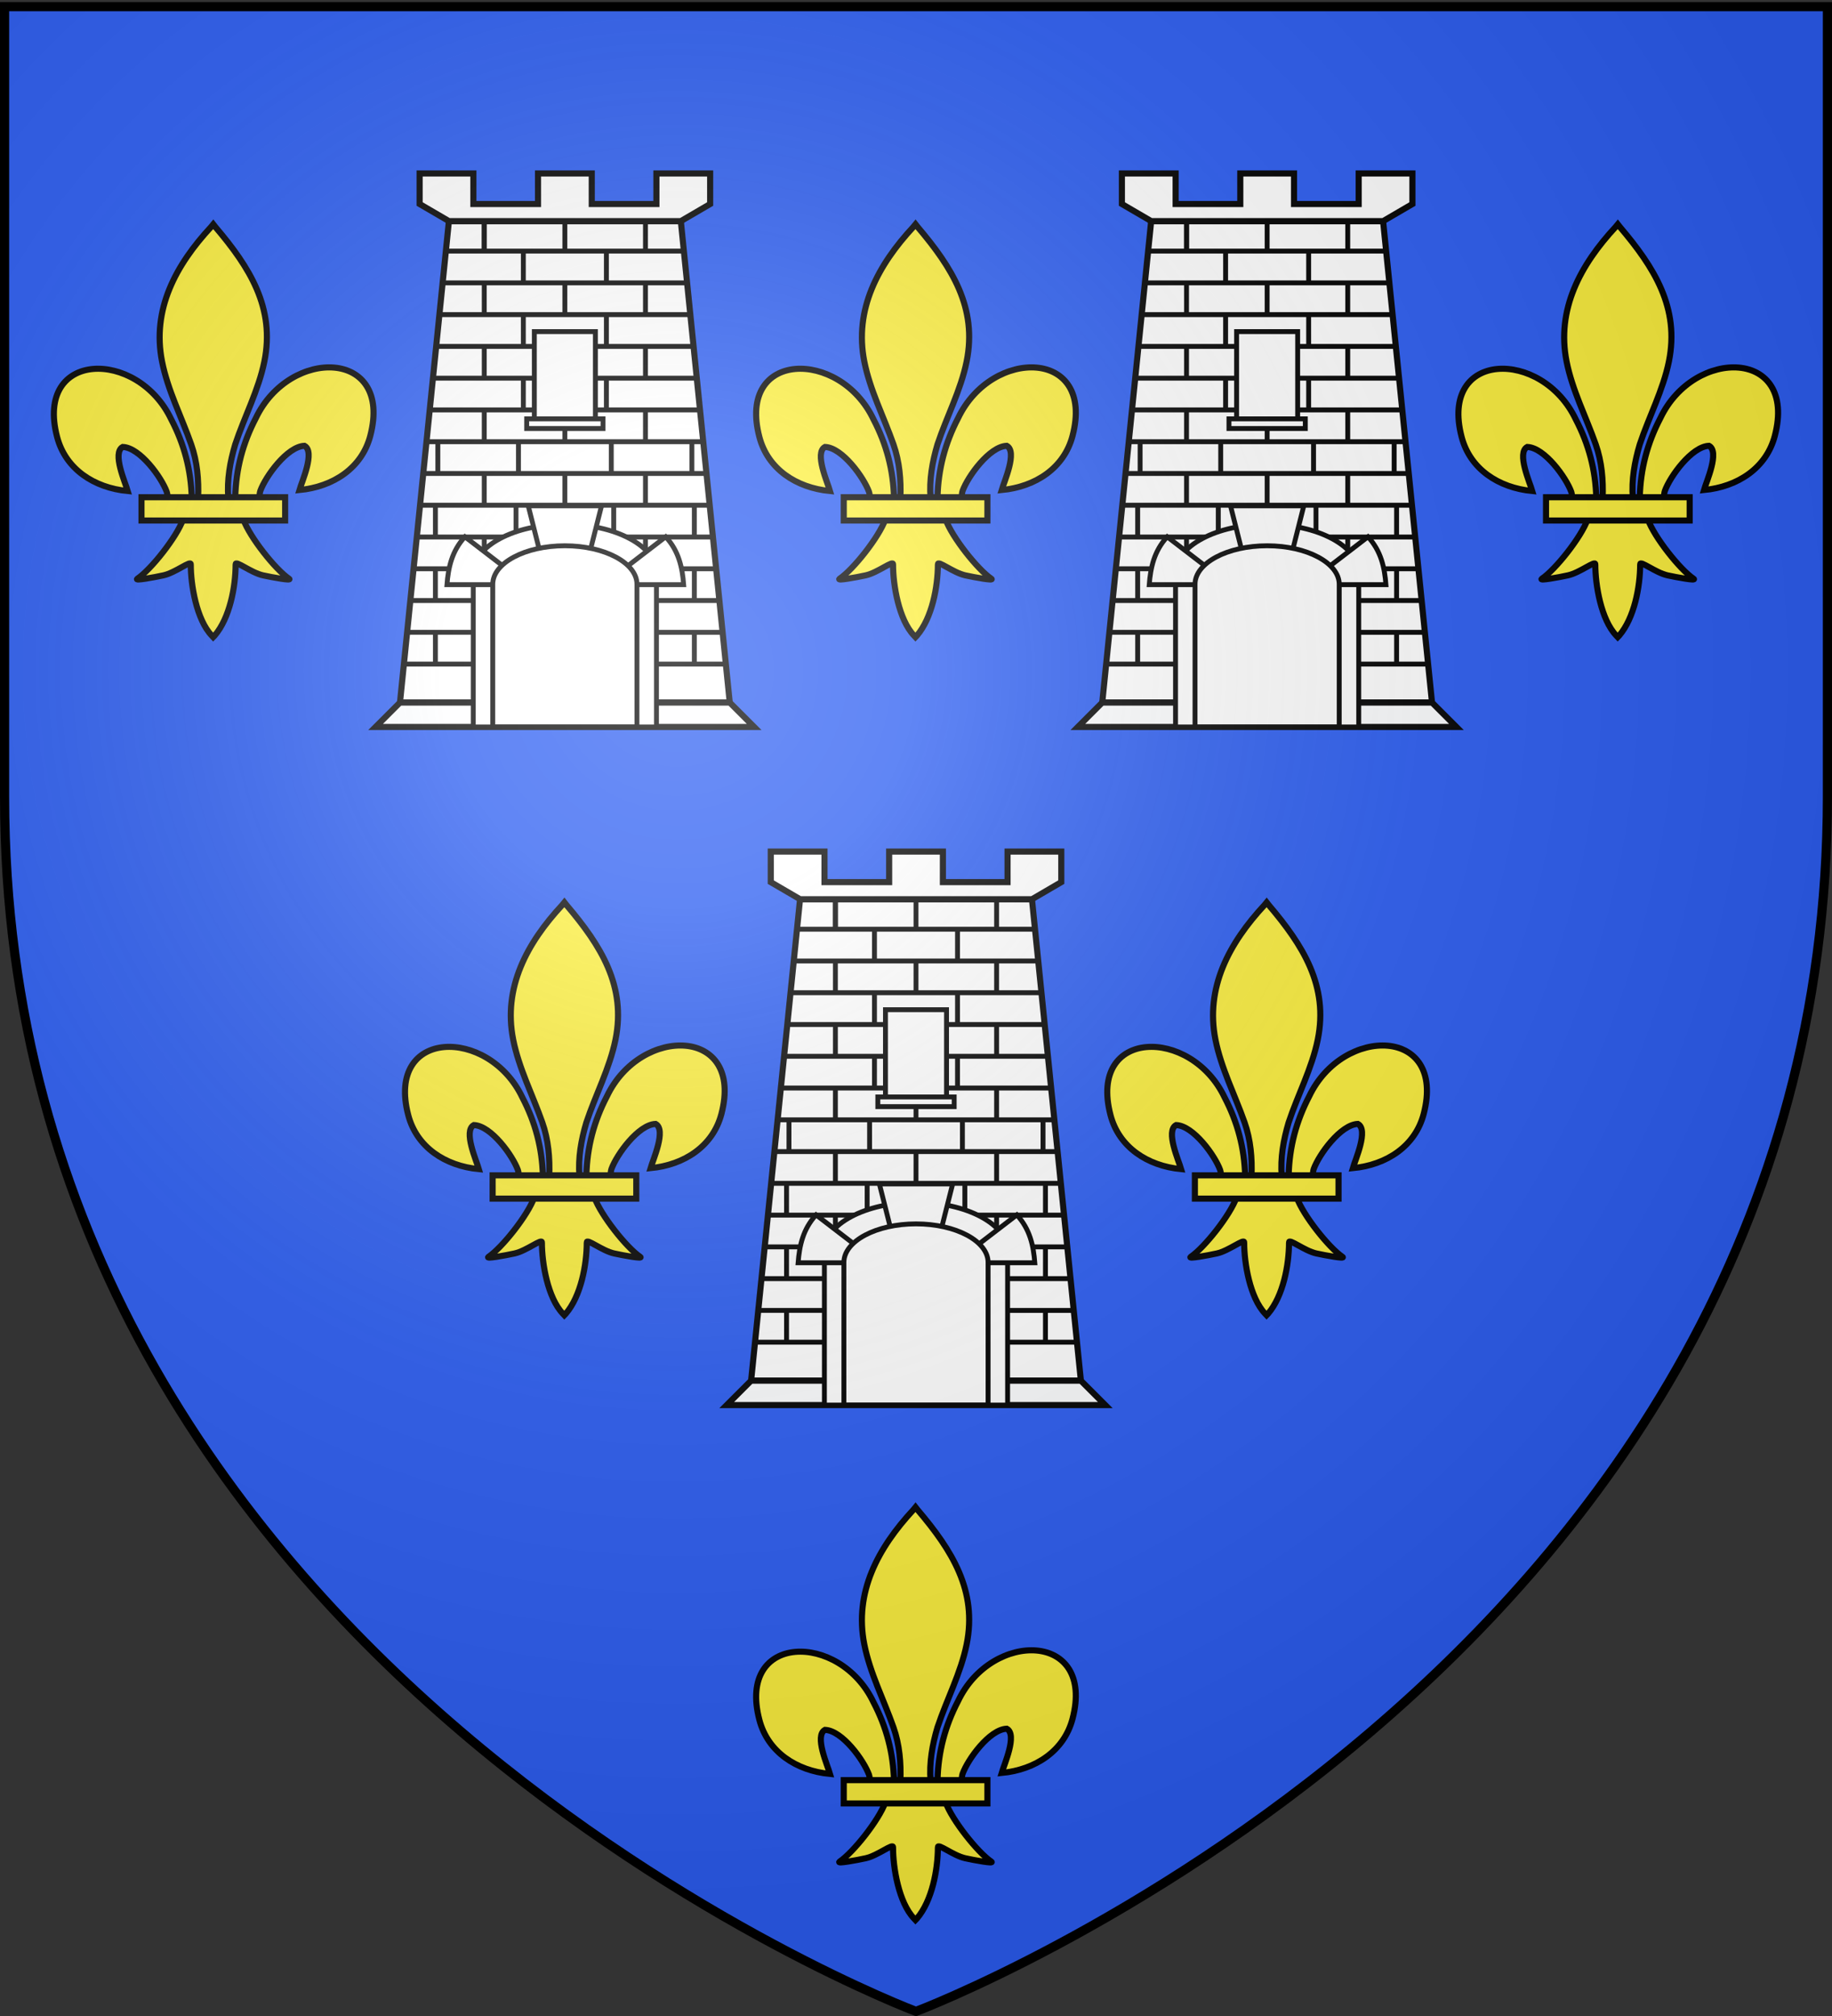 <svg xmlns="http://www.w3.org/2000/svg" xmlns:xlink="http://www.w3.org/1999/xlink" width="600" height="660" version="1.0"><rect width="100%" height="100%" fill="#333333" stroke="none"/><desc>Flag of Canton of Valais (Wallis)</desc><defs><radialGradient xlink:href="#a" id="e" cx="221.445" cy="226.331" r="300" fx="221.445" fy="226.331" gradientTransform="matrix(1.353 0 0 1.349 -77.63 -85.747)" gradientUnits="userSpaceOnUse"/><linearGradient id="a"><stop offset="0" style="stop-color:white;stop-opacity:.314"/><stop offset=".19" style="stop-color:white;stop-opacity:.251"/><stop offset=".6" style="stop-color:#6b6b6b;stop-opacity:.125"/><stop offset="1" style="stop-color:black;stop-opacity:.125"/></linearGradient></defs><g style="display:inline"><path d="M300 658.5s298.5-112.32 298.5-397.772V2.176H1.5v258.552C1.5 546.18 300 658.5 300 658.5" style="fill:#2b5df2;fill-opacity:1;fill-rule:evenodd;stroke:none;stroke-width:1px;stroke-linecap:butt;stroke-linejoin:miter;stroke-opacity:1"/></g><g id="c" transform="translate(-519.746 -202.41)"><path d="M666.768 274.81h75.956l16.022 157.6h-108z" style="fill:#fff;fill-opacity:1;stroke:#000;stroke-width:2;stroke-miterlimit:4;stroke-dasharray:none;stroke-opacity:1"/><path d="M650.746 432.41h108l8 8h-124z" style="opacity:.99;fill:#fff;fill-opacity:1;stroke:#000;stroke-width:2;stroke-miterlimit:4;stroke-dasharray:none;stroke-opacity:1"/><path d="M657.179 259.2v10l9.6 5.6h75.95l9.6-5.6v-10h-17.6v10h-21.175v-10h-17.6v10h-21.175v-10z" style="fill:#fff;fill-opacity:1;stroke:#000;stroke-width:2;stroke-miterlimit:4;stroke-dasharray:none;stroke-opacity:1"/><path d="M665.591 283.81h78.09v1.6h-78.09zM664.707 294.21h80.099v1.6h-80.099zM663.663 304.61h82.107v1.6h-82.107zM662.618 315.01h84.276v1.6h-84.276zM661.494 325.41h86.526v1.6h-86.526zM660.449 335.81h88.534v1.6h-88.534zM659.325 346.21h90.542v1.6h-90.542zM658.361 356.61h93.033v1.6h-93.033zM657.411 367.01h94.384v1.6h-94.384zM656.047 377.41h97.177v1.6h-97.177zM655.252 387.81h99.108v1.6h-99.108zM654.23 398.21h101.04v1.6H654.23zM653.207 408.61h102.971v1.6H653.207zM652.298 419.01h105.016v1.6H652.298z" style="fill:#000;fill-opacity:1;stroke:none;stroke-width:2.5;stroke-miterlimit:4;stroke-dasharray:none;stroke-opacity:1"/><path id="b" d="M677.546 274.428h1.6v10.4h-1.6z" style="fill:#000;fill-opacity:1;stroke:none;stroke-width:2.5;stroke-miterlimit:4;stroke-dasharray:none;stroke-opacity:1"/><use xlink:href="#b" width="600" height="660"/><use xlink:href="#b" width="600" height="660" transform="translate(12.8 10.4)"/><use xlink:href="#b" width="600" height="660" transform="translate(0 20.8)"/><use xlink:href="#b" width="600" height="660" transform="translate(12.8 31.2)"/><use xlink:href="#b" width="600" height="660" transform="translate(0 41.6)"/><use xlink:href="#b" width="600" height="660" transform="translate(12.8 52)"/><use xlink:href="#b" width="600" height="660" transform="translate(0 62.4)"/><use xlink:href="#b" width="600" height="660" transform="translate(11.2 72.8)"/><use xlink:href="#b" width="600" height="660" transform="translate(0 83.2)"/><use xlink:href="#b" width="600" height="660" transform="translate(-16 93.6)"/><use xlink:href="#b" width="600" height="660" transform="translate(0 104)"/><use xlink:href="#b" width="600" height="660" transform="translate(-16 114.4)"/><use xlink:href="#b" width="600" height="660" transform="translate(-16 135.2)"/><use xlink:href="#b" width="600" height="660" transform="translate(26.4)"/><use xlink:href="#b" width="600" height="660" transform="translate(26.4 20.8)"/><use xlink:href="#b" width="600" height="660" transform="translate(26.4 62.4)"/><use xlink:href="#b" width="600" height="660" transform="translate(26.4 83.2)"/><use xlink:href="#b" width="600" height="660" transform="translate(42.4 93.6)"/><use xlink:href="#b" width="600" height="660" transform="translate(68 72.8)"/><use xlink:href="#b" width="600" height="660" transform="translate(10.4 93.6)"/><use xlink:href="#b" width="600" height="660" transform="translate(-15.2 72.8)"/><use xlink:href="#b" width="600" height="660" transform="translate(52.8)"/><use xlink:href="#b" width="600" height="660" transform="translate(40 10.4)"/><use xlink:href="#b" width="600" height="660" transform="translate(52.8 20.8)"/><use xlink:href="#b" width="600" height="660" transform="translate(40 31.2)"/><use xlink:href="#b" width="600" height="660" transform="translate(52.8 41.6)"/><use xlink:href="#b" width="600" height="660" transform="translate(40 52)"/><use xlink:href="#b" width="600" height="660" transform="translate(52.8 62.4)"/><use xlink:href="#b" width="600" height="660" transform="translate(41.6 72.8)"/><use xlink:href="#b" width="600" height="660" transform="translate(52.8 83.2)"/><use xlink:href="#b" width="600" height="660" transform="translate(68.8 93.6)"/><use xlink:href="#b" width="600" height="660" transform="translate(52.8 104)"/><use xlink:href="#b" width="600" height="660" transform="translate(68.8 114.4)"/><use xlink:href="#b" width="600" height="660" transform="translate(68.8 135.2)"/><path d="M694.746 310.969h20v28.561h-20zM692.246 339.53h25v3.168h-25zM704.746 374.035c-16.56 0-30 7.168-30 16v50.375h60v-50.375c0-8.832-13.44-16-30-16z" style="fill:#fff;fill-opacity:1;stroke:#000;stroke-width:1.6;stroke-miterlimit:4;stroke-dasharray:none;stroke-opacity:1"/><path d="M682.952 393.816h-16.817c.433-5.563 1.565-10.972 5.878-15.673l14.04 10.775zM692.754 368.01l4.25 16.825h15.5l4.25-16.825zM726.837 393.816h16.817c-.433-5.563-1.565-10.972-5.878-15.673l-14.04 10.775z" style="fill:#fff;fill-opacity:1;stroke:#000;stroke-width:1.6;stroke-miterlimit:4;stroke-dasharray:none;stroke-opacity:1"/><path d="M704.754 381.085c-13.036 0-23.625 5.648-23.625 12.6v46.675h47.225v-46.675c0-6.952-10.564-12.6-23.6-12.6z" style="fill:#fff;fill-opacity:1;stroke:#000;stroke-width:1.6;stroke-miterlimit:4;stroke-dasharray:none;stroke-opacity:1"/></g><use xlink:href="#c" width="600" height="660" transform="translate(115 222)"/><use xlink:href="#c" width="600" height="660" transform="translate(230)"/><g id="d"><path d="M533.21 167.033c.212-9.197 2.487-17.744 6.723-25.845 11.09-23.332 44.965-22.775 37.498 5.762-2.752 10.515-12.099 16.695-23.204 17.755.802-2.77 5.21-12.566 1.652-14.482-5.691.215-12.758 10.05-14.457 14.74-.245.673-.177 1.451-.45 2.114" style="fill:#fcef3c;fill-opacity:1;fill-rule:evenodd;stroke:#000;stroke-width:2;stroke-linecap:butt;stroke-linejoin:miter;stroke-miterlimit:4;stroke-dasharray:none;stroke-opacity:1;display:inline" transform="translate(-456.157 -4.273)"/><g style="fill:#fcef3c;fill-opacity:1;stroke:#000;stroke-width:13.474;stroke-miterlimit:4;stroke-dasharray:none;stroke-opacity:1"><path d="M350.523 657.372c-1.425-61.956-16.751-119.54-45.29-174.108-74.714-157.186-302.92-153.432-252.615 38.81 18.537 70.84 81.509 112.475 156.319 119.616-5.4-18.665-35.1-84.652-11.124-97.562 38.338 1.449 85.944 67.705 97.392 99.301 1.653 4.536 1.19 9.778 3.036 14.24" style="fill:#fcef3c;fill-opacity:1;fill-rule:evenodd;stroke:#000;stroke-width:13.474;stroke-linecap:butt;stroke-linejoin:miter;stroke-miterlimit:4;stroke-dasharray:none;stroke-opacity:1" transform="matrix(.148 0 0 .148 10.916 65.79)"/><path d="M393.626 57.12c-78.714 84.85-131.565 182.962-108.781 298.031 12.57 63.484 43.041 122.28 64.53 183.438 13.437 38.37 16.873 78.452 15.282 118.781h66.781c-3.196-40.626 3.807-79.998 15.282-118.781 20.474-61.538 51.625-119.906 64.53-183.438 24.129-118.779-32.506-208.36-108.437-297.656l-4.64-5.918z" style="fill:#fcef3c;fill-opacity:1;fill-rule:nonzero;stroke:#000;stroke-width:13.474;stroke-linecap:butt;stroke-linejoin:miter;stroke-miterlimit:4;stroke-dasharray:none;stroke-opacity:1" transform="matrix(.148 0 0 .148 10.916 65.79)"/><path d="M331.345 704.401c-13.962 39.13-70.889 110.792-101.125 131.22-7.843 5.297 37.486-3.052 57.78-7.5 26.62-5.835 61.218-34.198 60.407-24.188-.075 45.838 12.811 122.324 46.406 157.468l3.182 3.388 3.287-3.388c33.578-39.17 46.238-108.042 46.406-157.468-.81-10.01 33.788 18.353 60.407 24.187 20.295 4.449 65.623 12.798 57.78 7.5-30.236-20.427-87.131-92.089-101.093-131.219z" style="fill:#fcef3c;fill-opacity:1;fill-rule:evenodd;stroke:#000;stroke-width:13.474;stroke-linecap:butt;stroke-linejoin:miter;stroke-miterlimit:4;stroke-dasharray:none;stroke-opacity:1" transform="matrix(.148 0 0 .148 10.916 65.79)"/><path d="M239.352 655.379H557.24v51.503H239.352z" style="fill:#fcef3c;fill-opacity:1;stroke:#000;stroke-width:13.474;stroke-miterlimit:4;stroke-dasharray:none;stroke-opacity:1" transform="matrix(.148 0 0 .148 10.916 65.79)"/></g></g><use xlink:href="#d" width="600" height="660" transform="translate(115 222)"/><use xlink:href="#d" width="600" height="660" transform="translate(230)"/><use xlink:href="#d" width="600" height="660" transform="translate(230 420)"/><use xlink:href="#d" width="600" height="660" transform="translate(460)"/><use xlink:href="#d" width="600" height="660" transform="translate(345 222)"/><path d="M300 658.5s298.5-112.32 298.5-397.772V2.176H1.5v258.552C1.5 546.18 300 658.5 300 658.5" style="opacity:1;fill:url(#e);fill-opacity:1;fill-rule:evenodd;stroke:none;stroke-width:1px;stroke-linecap:butt;stroke-linejoin:miter;stroke-opacity:1"/><path d="M300 658.5S1.5 546.18 1.5 260.728V2.176h597v258.552C598.5 546.18 300 658.5 300 658.5z" style="opacity:1;fill:none;fill-opacity:1;fill-rule:evenodd;stroke:#000;stroke-width:3;stroke-linecap:butt;stroke-linejoin:miter;stroke-miterlimit:4;stroke-dasharray:none;stroke-opacity:1"/></svg>